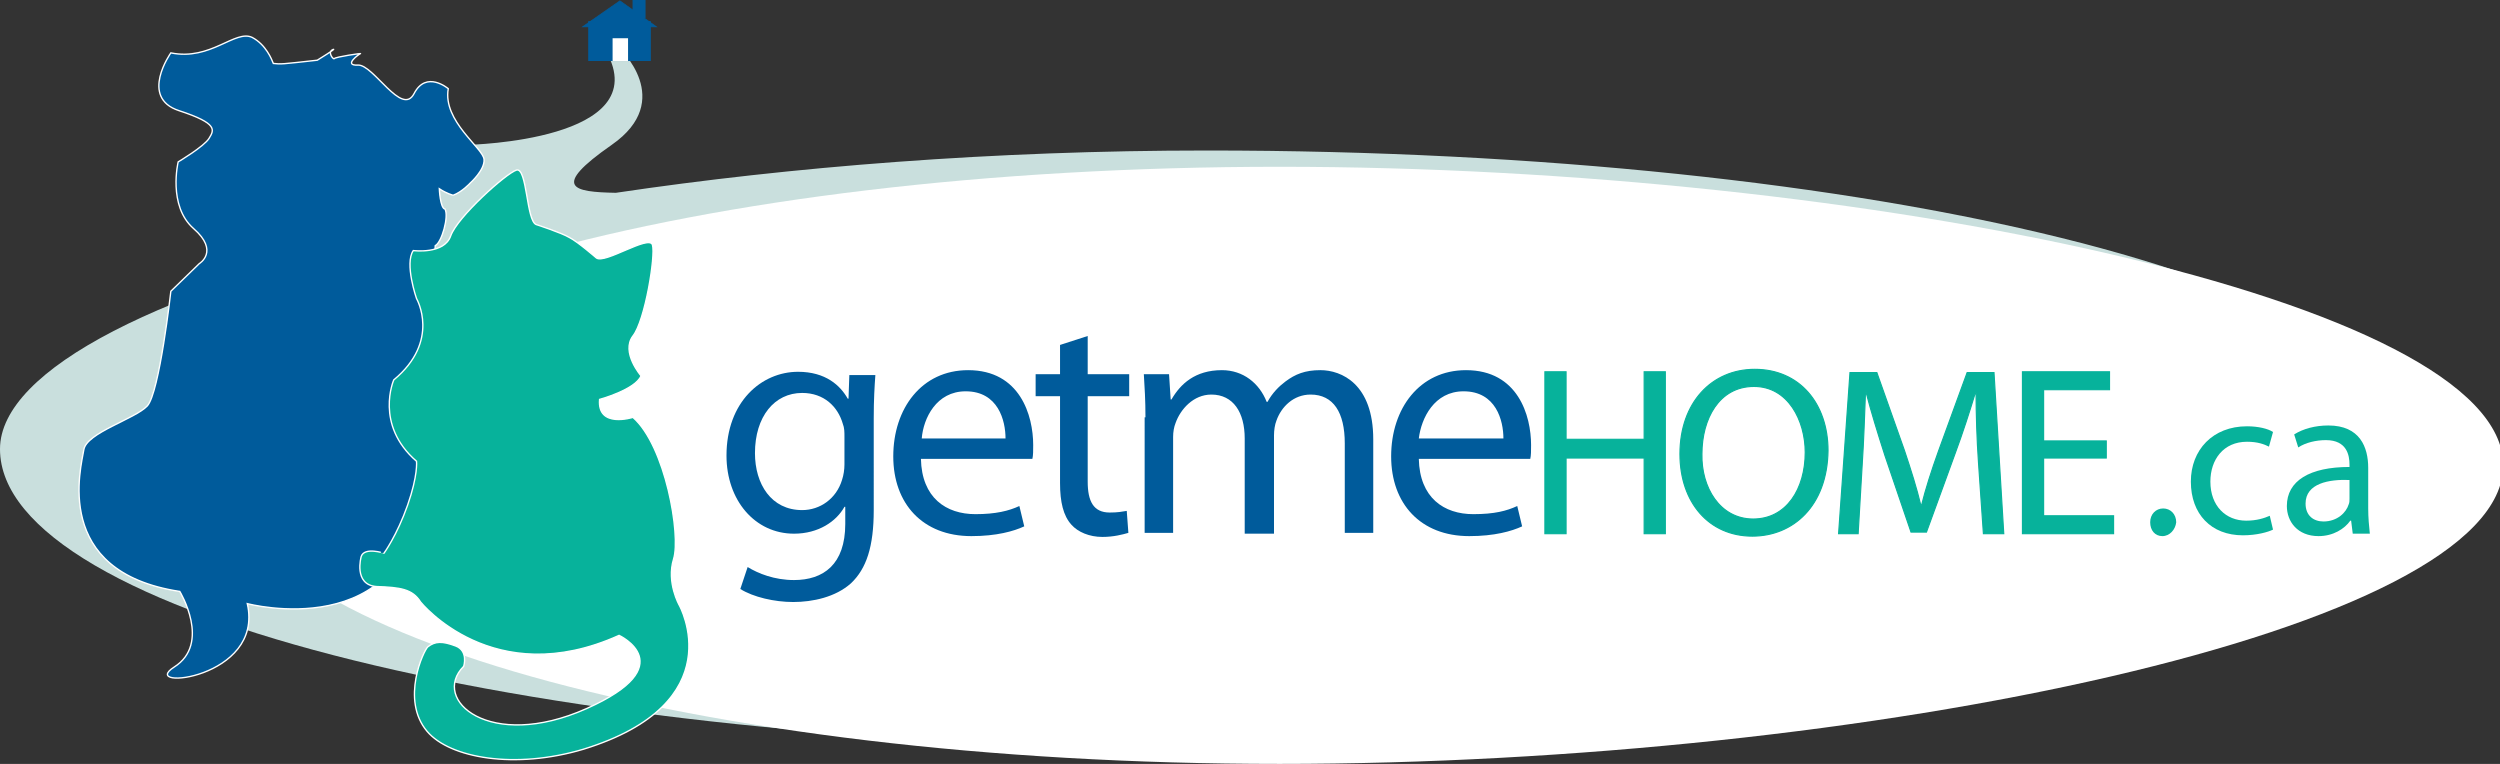 <?xml version="1.0" encoding="utf-8"?>
<!-- Generator: Adobe Illustrator 22.1.0, SVG Export Plug-In . SVG Version: 6.00 Build 0)  -->
<svg version="1.1" id="Layer_1" xmlns="http://www.w3.org/2000/svg" xmlns:xlink="http://www.w3.org/1999/xlink" x="0px" y="0px"
	 viewBox="0 0 307.3 93.9" style="enable-background:new 0 0 307.3 93.9;" xml:space="preserve">
<rect x="0" y="0" width="307.3" height="93.9" fill="#333333" stroke="none"/>
<style type="text/css">
	.st0{fill:#C9DFDD;}
	.st1{fill:#FFFFFF;}
	.st2{fill:#005B9B;}
	.st3{fill:none;stroke:#005B9B;stroke-width:8.446606e-02;}
	.st4{fill:none;stroke:#FFFFFF;stroke-width:0.17;}
	.st5{fill:#07B29B;}
	.st6{fill:none;stroke:#07B29B;stroke-width:0.144;}
</style>
<g>
	<g>
		<g>
			<g>
				<g>
					<path class="st0" d="M148.4,18.5c-26.4,0-51.2,2-72.7,5.2c-5.2-0.1-8.1-0.6-0.5-5.9c7.9-5.5,0.9-11.9,0.9-11.9l-1.6,0.4
						c6.2,11-16.9,11.5-16.9,11.5l-9-0.7l3.1,11.1C20,35.3,0,45.4,0,55.2c0,20.3,66.4,36.7,148.4,36.7c82,0,148.4-16.4,148.4-36.7
						C296.8,34.9,230.4,18.5,148.4,18.5"/>
					<path class="st1" d="M307.7,57.2c0-20.3-78.6-36.7-150.4-36.7c-71.9,0-130.1,16.4-130.1,36.7c0,20.3,58.3,36.7,130.1,36.7
						C229.1,93.9,307.7,77.5,307.7,57.2"/>
					<rect x="72.3" y="2.6" class="st2" width="7.7" height="4.9"/>
					<polygon class="st2" points="71.6,3.3 76.2,0.1 80.7,3.3 					"/>
				</g>
			</g>
			<g>
				<polygon class="st3" points="71.6,3.3 76.2,0.1 80.7,3.3 				"/>
			</g>
			<g>
				<g>
					<rect x="77.8" y="-0.1" class="st2" width="1.5" height="2.3"/>
				</g>
			</g>
			<g>
				<rect x="77.8" y="-0.1" class="st3" width="1.5" height="2.3"/>
			</g>
			<g>
				<g>
					<rect x="75.3" y="4.7" class="st1" width="1.9" height="2.8"/>
					<path class="st2" d="M51.8,60.4c-1.8,19-21.4,13.8-21.4,13.8c2.1,9.3-13.5,10.7-9,7.8c4.6-2.9,0.7-9.3,0.7-9.3
						C6.3,70.3,10,57.3,10.3,55.3c0.3-2.1,6.3-3.8,7.8-5.4c1.5-1.6,2.9-14.1,2.9-14.1l3.5-3.4c0,0,2.5-1.5-0.7-4.3
						c-3.2-2.8-1.9-8.2-1.9-8.2s3.2-1.9,3.8-2.9c0.6-1,1.2-1.8-3.7-3.4c-4.9-1.6-1-7.1-1-7.1c4.9,1,7.9-2.9,10-1.9
						c1.7,0.9,2.4,2.7,2.6,3.2l0,0c1,0.1,0.9,0.1,5.4-0.4c0,0,2.6-1.6,1.9-1.3c-0.7,0.3,0.1,1.3,0.2,1.1c0.1-0.2,3.5-0.7,3.2-0.6
						C44.2,6.6,42.1,8.1,44,8c1.9-0.1,5.4,6.4,6.9,3.5c1.5-2.9,4.2-0.6,4.2-0.6c-0.7,4,4.3,7.3,4.4,8.7c0.1,1.3-1.7,2.9-1.7,2.9
						s-1,1.1-2.1,1.5c0,0-0.8-0.2-1.7-0.8c0,0,0.1,2.4,0.7,2.5c0.5,0.9-0.4,4.1-1.2,4.5L51.8,60.4z"/>
					<path class="st4" d="M51.8,60.4c-1.8,19-21.4,13.8-21.4,13.8c2.1,9.3-13.5,10.7-9,7.8c4.6-2.9,0.7-9.3,0.7-9.3
						C6.3,70.3,10,57.3,10.3,55.3c0.3-2.1,6.3-3.8,7.8-5.4c1.5-1.6,2.9-14.1,2.9-14.1l3.5-3.4c0,0,2.5-1.5-0.7-4.3
						c-3.2-2.8-1.9-8.2-1.9-8.2s3.2-1.9,3.8-2.9c0.6-1,1.2-1.8-3.7-3.4c-4.9-1.6-1-7.1-1-7.1c4.9,1,7.9-2.9,10-1.9
						c1.7,0.9,2.4,2.7,2.6,3.2l0,0c1,0.1,0.9,0.1,5.4-0.4c0,0,2.6-1.6,1.9-1.3c-0.7,0.3,0.1,1.3,0.2,1.1c0.1-0.2,3.5-0.7,3.2-0.6
						C44.2,6.6,42.1,8.1,44,8c1.9-0.1,5.4,6.4,6.9,3.5c1.5-2.9,4.2-0.6,4.2-0.6c-0.7,4,4.3,7.3,4.4,8.7c0.1,1.3-1.7,2.9-1.7,2.9
						s-1,1.1-2.1,1.5c0,0-0.8-0.2-1.7-0.8c0,0,0.1,2.4,0.7,2.5c0.5,0.9-0.4,4.1-1.2,4.5L51.8,60.4z"/>
				</g>
			</g>
			<g>
				<path class="st5" d="M44.4,68.4c0,0-1,3.5,1.9,3.7c2.9,0.1,4.4,0.3,5.4,1.9c0,0,8.9,11.1,24.4,4.1c0,0,7.9,3.7-4,9
					C60.2,92.4,52.9,86,57,81.9c0,0,0.6-1.9-1-2.5c-1.6-0.6-2.5-0.6-3.4,0.1c-0.5,0.4-3.4,6.5-0.1,10.4c2.8,3.3,10.8,4.7,19.2,2.2
					c18.5-5.7,11.8-17.7,11.8-17.7s-1.6-2.8-0.7-5.7c0.9-2.9-1-13.9-5-17.4c0,0-4.4,1.4-4.1-2.2c0,0,4.4-1.2,5.1-2.9
					c0,0-2.5-2.9-1-4.9c1.5-1.9,2.8-9.9,2.4-11.2c-0.4-1.3-5.9,2.4-6.9,1.6c0,0-2.3-2-3.3-2.5c-1-0.6-4.1-1.6-4.1-1.6
					c-1.2-0.5-1.1-7-2.4-6.7c-1.3,0.4-7.3,5.8-8.1,8.1c-0.8,2.3-4.6,1.8-4.6,1.8c-1.1,1.6,0.4,5.9,0.4,5.9s3,5.2-2.8,10
					c0,0-2.4,5.5,2.8,10c0,0,0.2,1.7-1.1,5.4c-1.3,3.7-2.9,5.9-2.9,5.9S44.8,67.2,44.4,68.4"/>
				<path class="st4" d="M44.4,68.4c0,0-1,3.5,1.9,3.7c2.9,0.1,4.4,0.3,5.4,1.9c0,0,8.9,11.1,24.4,4.1c0,0,7.9,3.7-4,9
					C60.2,92.4,52.9,86,57,81.9c0,0,0.6-1.9-1-2.5c-1.6-0.6-2.5-0.6-3.4,0.1c-0.5,0.4-3.4,6.5-0.1,10.4c2.8,3.3,10.8,4.7,19.2,2.2
					c18.5-5.7,11.8-17.7,11.8-17.7s-1.6-2.8-0.7-5.7c0.9-2.9-1-13.9-5-17.4c0,0-4.4,1.4-4.1-2.2c0,0,4.4-1.2,5.1-2.9
					c0,0-2.5-2.9-1-4.9c1.5-1.9,2.8-9.9,2.4-11.2c-0.4-1.3-5.9,2.4-6.9,1.6c0,0-2.3-2-3.3-2.5c-1-0.6-4.1-1.6-4.1-1.6
					c-1.2-0.5-1.1-7-2.4-6.7c-1.3,0.4-7.3,5.8-8.1,8.1c-0.8,2.3-4.6,1.8-4.6,1.8c-1.1,1.6,0.4,5.9,0.4,5.9s3,5.2-2.8,10
					c0,0-2.4,5.5,2.8,10c0,0,0.2,1.7-1.1,5.4c-1.3,3.7-2.9,5.9-2.9,5.9S44.8,67.2,44.4,68.4"/>
			</g>
		</g>
	</g>
	<g>
		<g>
			<path class="st2" d="M107.4,62.7c0,4.5-0.9,7.2-2.8,9c-1.9,1.7-4.7,2.3-7.1,2.3c-2.3,0-4.9-0.6-6.5-1.6l0.9-2.7
				c1.3,0.8,3.3,1.6,5.7,1.6c3.6,0,6.3-1.9,6.3-6.9v-2.1h-0.1c-1,1.8-3.2,3.3-6.2,3.3c-4.8,0-8.3-4.1-8.3-9.6
				c0-6.6,4.3-10.3,8.8-10.3c3.4,0,5.2,1.7,6.1,3.3h0.1l0.1-2.9h3.2c-0.1,1.4-0.2,3-0.2,5.3V62.7z M103.8,53.7c0-0.6,0-1.1-0.2-1.6
				c-0.6-2.1-2.3-3.8-5-3.8c-3.4,0-5.8,2.9-5.8,7.4c0,3.8,2,7,5.8,7c2.2,0,4.2-1.4,4.9-3.7c0.2-0.6,0.3-1.3,0.3-1.9V53.7z"/>
			<path class="st2" d="M113.2,56.4c0.1,4.8,3.1,6.8,6.7,6.8c2.5,0,4.1-0.4,5.4-1l0.6,2.5c-1.3,0.6-3.4,1.2-6.5,1.2
				c-6,0-9.6-4-9.6-9.8c0-5.9,3.5-10.6,9.2-10.6c6.4,0,8,5.6,8,9.2c0,0.7,0,1.3-0.1,1.7L113.2,56.4z M123.6,53.9
				c0-2.2-0.9-5.8-4.9-5.8c-3.6,0-5.2,3.3-5.4,5.8H123.6z"/>
			<path class="st2" d="M133.7,41.3V46h5.1v2.7h-5.1v10.5c0,2.4,0.7,3.8,2.7,3.8c1,0,1.5-0.1,2.1-0.2l0.2,2.7
				c-0.7,0.2-1.8,0.5-3.2,0.5c-1.6,0-3-0.6-3.8-1.5c-1-1.1-1.4-2.8-1.4-5.1V48.7h-3V46h3v-3.6L133.7,41.3z"/>
			<path class="st2" d="M140.8,51.3c0-2.1-0.1-3.7-0.2-5.3h3.1l0.2,3.1h0.1c1.1-1.9,2.9-3.6,6.2-3.6c2.6,0,4.6,1.6,5.5,3.9h0.1
				c0.6-1.1,1.4-1.9,2.2-2.5c1.2-0.9,2.4-1.4,4.3-1.4c2.6,0,6.5,1.7,6.5,8.5v11.5h-3.5V54.5c0-3.8-1.4-6-4.2-6
				c-2.1,0-3.6,1.5-4.2,3.2c-0.2,0.5-0.3,1.2-0.3,1.8v12.1H153V53.9c0-3.2-1.4-5.4-4.1-5.4c-2.2,0-3.8,1.8-4.4,3.5
				c-0.2,0.5-0.3,1.1-0.3,1.7v11.8h-3.5V51.3z"/>
			<path class="st2" d="M174.4,56.4c0.1,4.8,3.1,6.8,6.7,6.8c2.6,0,4.1-0.4,5.4-1l0.6,2.5c-1.3,0.6-3.4,1.2-6.5,1.2
				c-6,0-9.6-4-9.6-9.8c0-5.9,3.5-10.6,9.2-10.6c6.4,0,8,5.6,8,9.2c0,0.7,0,1.3-0.1,1.7L174.4,56.4z M184.8,53.9
				c0-2.2-0.9-5.8-4.9-5.8c-3.6,0-5.2,3.3-5.5,5.8H184.8z"/>
			<polygon class="st5" points="192.5,45.7 192.5,54 202.1,54 202.1,45.7 204.7,45.7 204.7,65.6 202.1,65.6 202.1,56.3 192.5,56.3 
				192.5,65.6 189.9,65.6 189.9,45.7 			"/>
			<polygon class="st6" points="192.5,45.7 192.5,54 202.1,54 202.1,45.7 204.7,45.7 204.7,65.6 202.1,65.6 202.1,56.3 192.5,56.3 
				192.5,65.6 189.9,65.6 189.9,45.7 			"/>
			<path class="st5" d="M215.4,65.9c-5.3,0-8.9-4.1-8.9-10.1c0-6.3,3.9-10.4,9.2-10.4c5.5,0,9,4.2,9,10
				C224.6,62.2,220.4,65.9,215.4,65.9L215.4,65.9z M215.5,63.8c4.1,0,6.4-3.7,6.4-8.2c0-3.9-2.1-8.1-6.3-8.1c-4.3,0-6.4,4-6.4,8.3
				C209.1,59.9,211.4,63.8,215.5,63.8L215.5,63.8z"/>
			<path class="st6" d="M215.4,65.9c-5.3,0-8.9-4.1-8.9-10.1c0-6.3,3.9-10.4,9.2-10.4c5.5,0,9,4.2,9,10
				C224.6,62.2,220.4,65.9,215.4,65.9L215.4,65.9z M215.5,63.8c4.1,0,6.4-3.7,6.4-8.2c0-3.9-2.1-8.1-6.3-8.1c-4.3,0-6.4,4-6.4,8.3
				C209.1,59.9,211.4,63.8,215.5,63.8L215.5,63.8z"/>
			<path class="st5" d="M243.2,56.9c-0.2-2.8-0.3-6.1-0.3-8.6h-0.1c-0.7,2.3-1.5,4.8-2.5,7.5l-3.5,9.6h-1.9l-3.2-9.4
				c-0.9-2.8-1.7-5.4-2.3-7.7h-0.1c-0.1,2.5-0.2,5.8-0.4,8.8l-0.5,8.5h-2.4l1.4-19.8h3.3l3.4,9.6c0.8,2.4,1.5,4.6,2,6.7h0.1
				c0.5-2,1.2-4.2,2.1-6.7l3.5-9.6h3.3l1.2,19.8h-2.5L243.2,56.9z"/>
			<path class="st6" d="M243.2,56.9c-0.2-2.8-0.3-6.1-0.3-8.6h-0.1c-0.7,2.3-1.5,4.8-2.5,7.5l-3.5,9.6h-1.9l-3.2-9.4
				c-0.9-2.8-1.7-5.4-2.3-7.7h-0.1c-0.1,2.5-0.2,5.8-0.4,8.8l-0.5,8.5h-2.4l1.4-19.8h3.3l3.4,9.6c0.8,2.4,1.5,4.6,2,6.7h0.1
				c0.5-2,1.2-4.2,2.1-6.7l3.5-9.6h3.3l1.2,19.8h-2.5L243.2,56.9z"/>
			<polygon class="st5" points="258.9,56.3 251.2,56.3 251.2,63.4 259.8,63.4 259.8,65.6 248.6,65.6 248.6,45.7 259.3,45.7 
				259.3,47.9 251.2,47.9 251.2,54.2 258.9,54.2 			"/>
			<polygon class="st6" points="258.9,56.3 251.2,56.3 251.2,63.4 259.8,63.4 259.8,65.6 248.6,65.6 248.6,45.7 259.3,45.7 
				259.3,47.9 251.2,47.9 251.2,54.2 258.9,54.2 			"/>
			<path class="st5" d="M265.8,65.9c-0.9,0-1.5-0.7-1.5-1.7c0-1,0.7-1.7,1.6-1.7c0.9,0,1.6,0.7,1.6,1.7
				C267.4,65.1,266.7,65.9,265.8,65.9L265.8,65.9z"/>
			<path class="st5" d="M279.4,65.1c-0.6,0.3-2,0.7-3.7,0.7c-3.9,0-6.4-2.6-6.4-6.6c0-3.9,2.7-6.8,6.9-6.8c1.4,0,2.6,0.3,3.2,0.7
				l-0.5,1.8c-0.6-0.3-1.4-0.6-2.7-0.6c-2.9,0-4.5,2.2-4.5,4.9c0,3,1.9,4.8,4.4,4.8c1.3,0,2.2-0.3,2.9-0.6L279.4,65.1z"/>
			<path class="st5" d="M291.1,62.5c0,1.1,0.1,2.2,0.2,3.1h-2.1L289,64h-0.1c-0.7,1-2.1,1.9-3.9,1.9c-2.6,0-3.9-1.8-3.9-3.7
				c0-3.1,2.8-4.8,7.7-4.8v-0.3c0-1.1-0.3-3-2.9-3c-1.2,0-2.5,0.3-3.4,0.9l-0.5-1.6c1.1-0.7,2.6-1.1,4.2-1.1c3.9,0,4.9,2.7,4.9,5.2
				V62.5z M288.8,59c-2.5-0.1-5.4,0.4-5.4,2.9c0,1.5,1,2.2,2.2,2.2c1.7,0,2.8-1.1,3.1-2.1c0.1-0.2,0.1-0.5,0.1-0.7V59z"/>
		</g>
	</g>
</g>
</svg>
